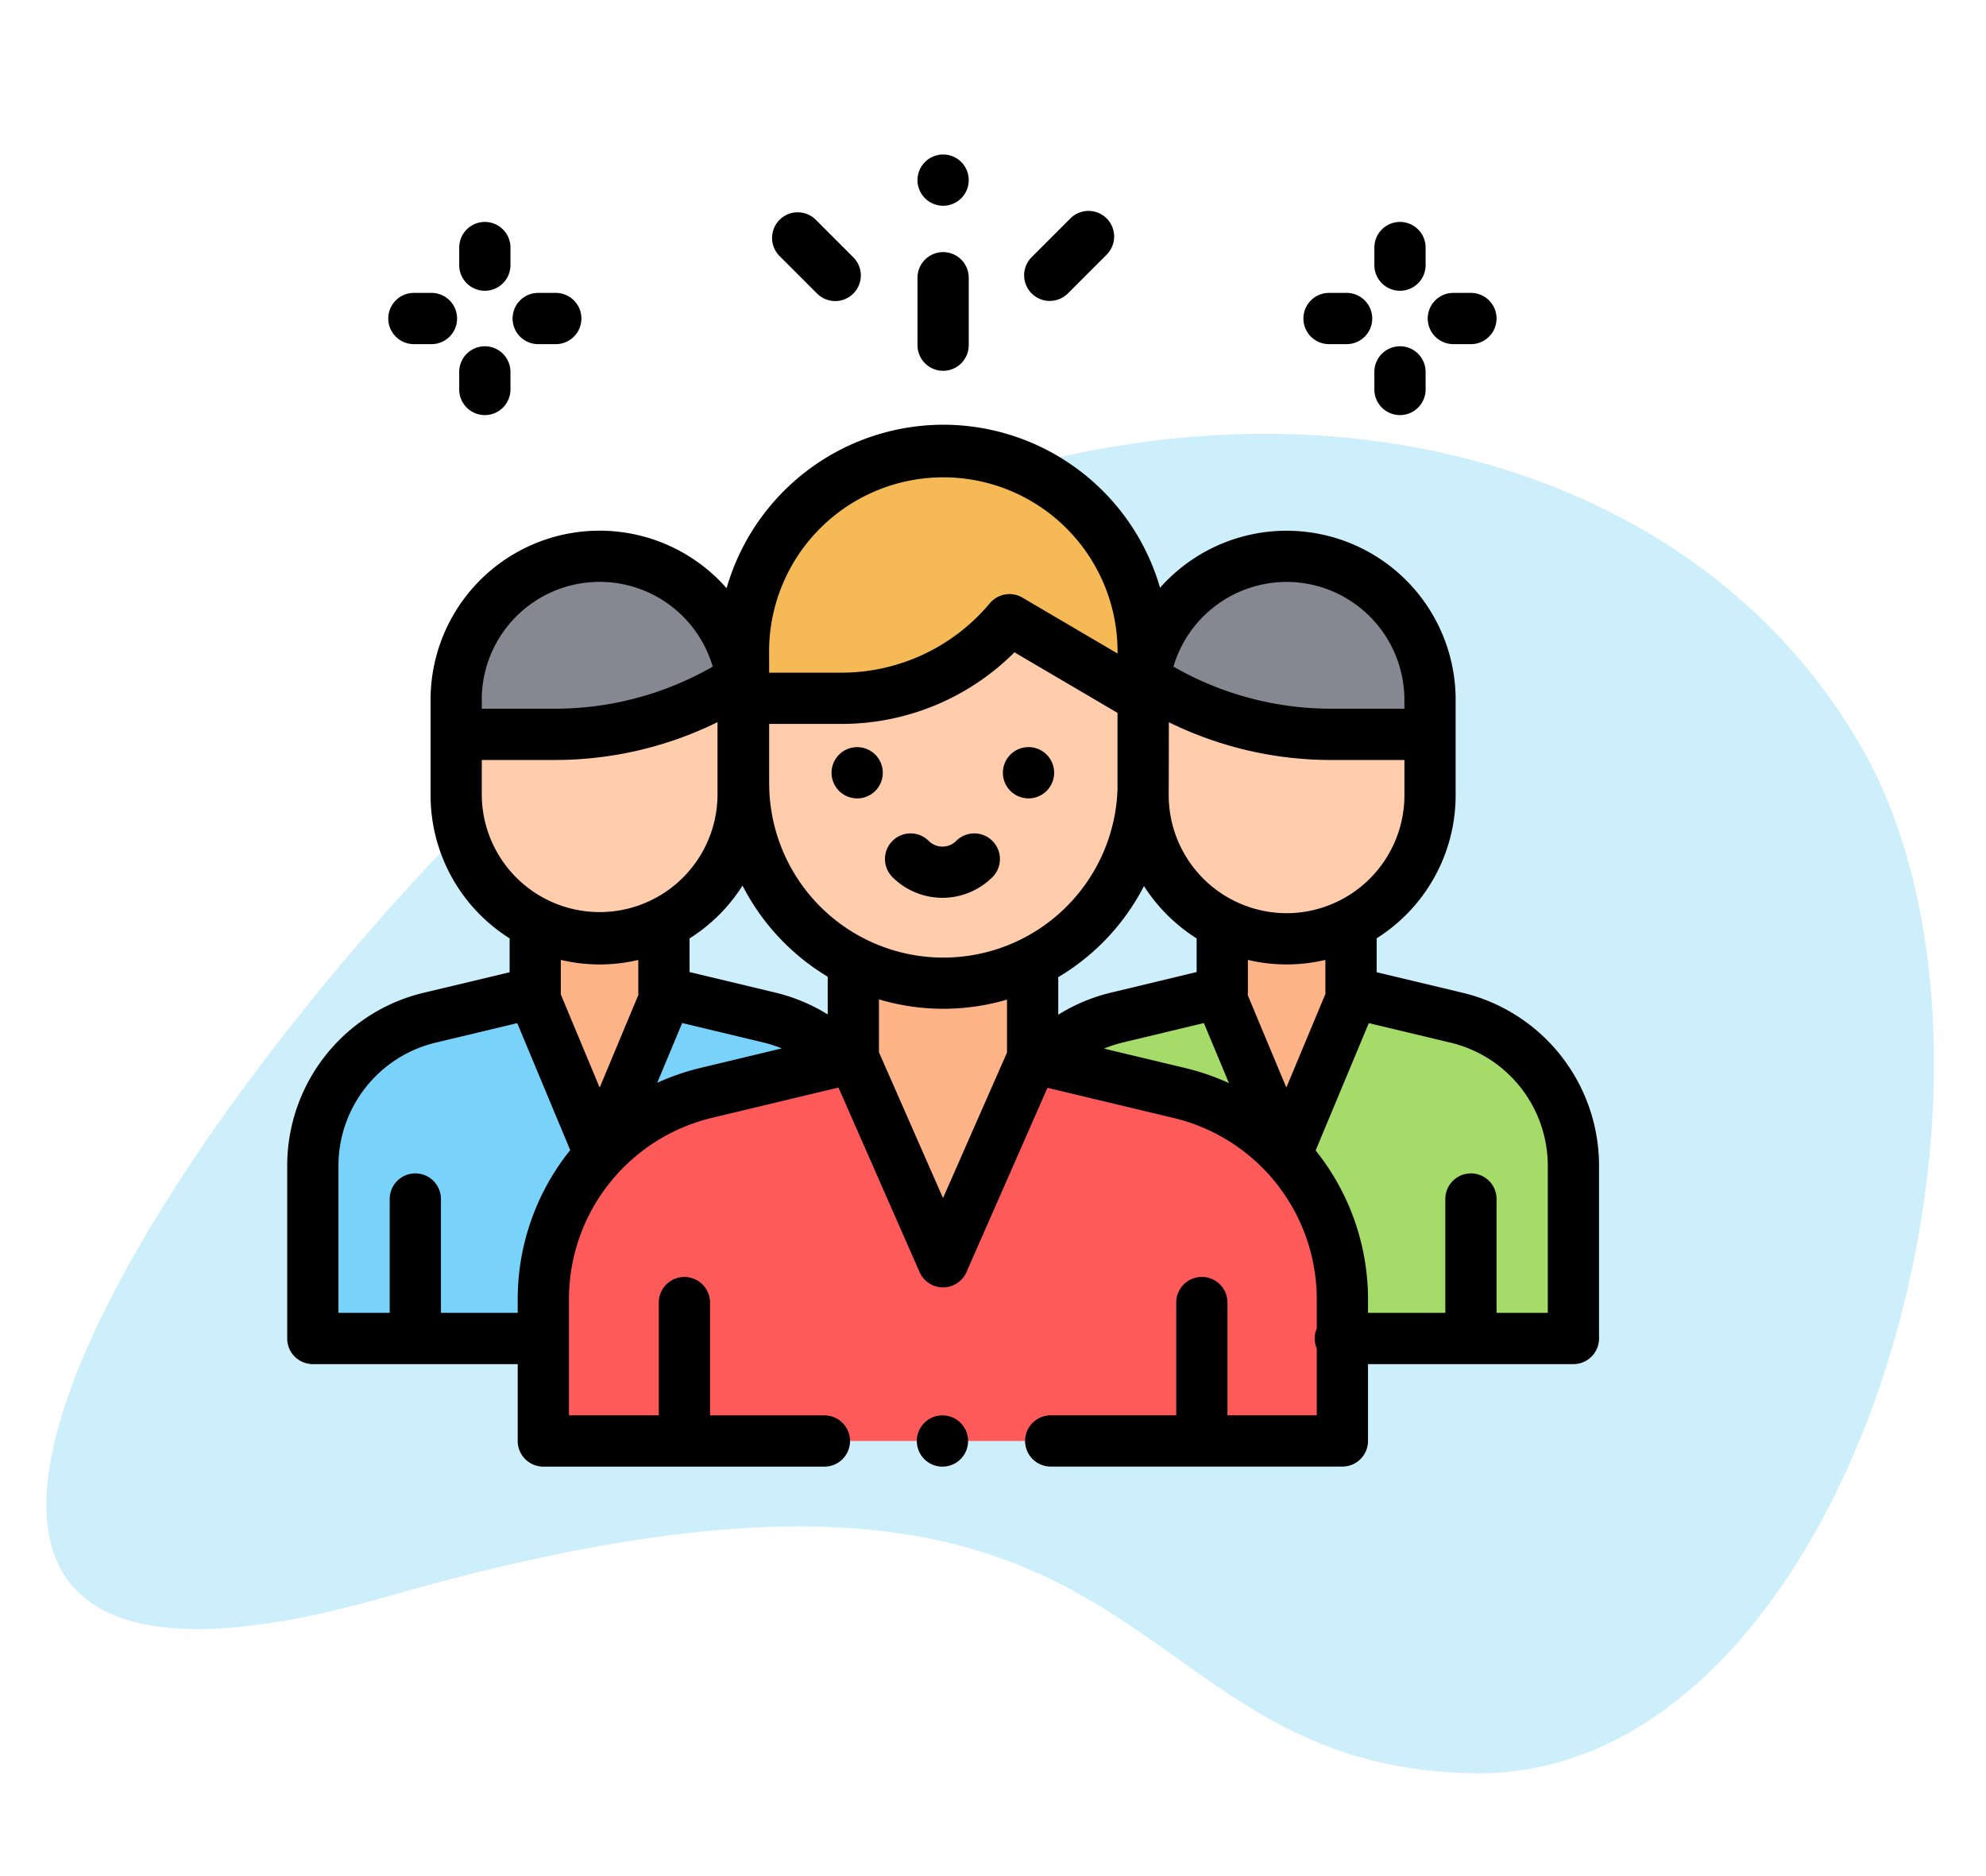 <svg xmlns="http://www.w3.org/2000/svg" xmlns:xlink="http://www.w3.org/1999/xlink" width="180" height="170" viewBox="0 0 180 170">
  <defs>
    <clipPath id="clip-icon_expandteam">
      <rect width="180" height="170"/>
    </clipPath>
  </defs>
  <g id="icon_expandteam" clip-path="url(#clip-icon_expandteam)">
    <g id="Group_3" data-name="Group 3" transform="translate(4.205 37.117)">
      <path id="Path_167684-2" data-name="Path 167684-2" d="M164.43,30.459c17.4,30.136-1.109,93.908-35.26,93.109s-26.821-36.543-98.264-16.02-1.612-71.822,35.258-93.11S147.03.322,164.43,30.459Z" transform="translate(0 0)" fill="#00afef" opacity="0.2" style="isolation: isolate"/>
    </g>
    <g id="group_1_" data-name="group (1)" transform="translate(26.031 14)">
      <path id="Path_180765" data-name="Path 180765" d="M58.118,313.777a13.808,13.808,0,0,0-6.74-3.858l-9.554-2.289,0,.006,0-.006V301.8H30.156v5.852h0l-9.529,2.276A13.843,13.843,0,0,0,10,323.389V339H31.123Z" transform="translate(-7.678 -231.714)" fill="#78d2fa"/>
      <path id="Path_180766" data-name="Path 180766" d="M108.1,301.8v5.99l-6.055,14.5L96,307.808V301.8Z" transform="translate(-73.707 -231.714)" fill="#ffb487"/>
      <path id="Path_180767" data-name="Path 180767" d="M91.961,215.261v8.079a13,13,0,0,1-13,13h0a13,13,0,0,1-13-13v-8.079Z" transform="translate(-50.636 -165.273)" fill="#ffcdac"/>
      <path id="Path_180768" data-name="Path 180768" d="M91.961,172.92v-3.131a13,13,0,0,0-13-13h0a13,13,0,0,0-13,13v3.131h8.964a31.008,31.008,0,0,0,15.938-4.409h0" transform="translate(-50.636 -120.376)" fill="#878791"/>
      <path id="Path_180769" data-name="Path 180769" d="M294.79,313.777a13.808,13.808,0,0,1,6.74-3.858l9.554-2.289,0,.006,0-.006V301.8h11.667v5.852h0l9.529,2.276a13.843,13.843,0,0,1,10.627,13.464V339H321.785Z" transform="translate(-226.334 -231.714)" fill="#a5dc69"/>
      <path id="Path_180770" data-name="Path 180770" d="M128.059,352.4l-13.308,3.189a19.282,19.282,0,0,0-14.789,18.751v12.8h72.422V374.354a19.282,19.282,0,0,0-14.8-18.754l-13.273-3.171Z" transform="translate(-76.749 -270.568)" fill="#ff5a5a"/>
      <g id="Group_53191" data-name="Group 53191" transform="translate(50.781 70.083)">
        <path id="Path_180771" data-name="Path 180771" d="M375.983,301.8v6.011l-6.048,14.483-6.055-14.5V301.8Z" transform="translate(-330.16 -301.797)" fill="#ffb487"/>
        <path id="Path_180772" data-name="Path 180772" d="M227.344,349.325l8.664-19.671A7.152,7.152,0,0,1,235,325.987V324.1H219.68v1.891a7.151,7.151,0,0,1-1.006,3.662Z" transform="translate(-218.674 -318.918)" fill="#ffb487"/>
      </g>
      <path id="Path_180773" data-name="Path 180773" d="M214.227,191.525v12.5a18.113,18.113,0,0,1-18.113,18.113h0A18.113,18.113,0,0,1,178,204.023v-12.5Z" transform="translate(-136.666 -147.049)" fill="#ffcdac"/>
      <path id="Path_180774" data-name="Path 180774" d="M196.112,115.437h0A18.113,18.113,0,0,0,178,133.55v4.36h8.856a19.9,19.9,0,0,0,15.253-7.119h0l12.117,7.119v-4.36A18.113,18.113,0,0,0,196.112,115.437Z" transform="translate(-136.664 -88.63)" fill="#f5b955"/>
      <path id="Path_180775" data-name="Path 180775" d="M334.045,215.261v8.079a13,13,0,0,0,13,13h0a13,13,0,0,0,13-13v-8.079Z" transform="translate(-256.473 -165.273)" fill="#ffcdac"/>
      <path id="Path_180776" data-name="Path 180776" d="M334.045,172.92v-3.131a13,13,0,0,1,13-13h0a13,13,0,0,1,13,13v3.131H351.09a31.008,31.008,0,0,1-15.938-4.409h0" transform="translate(-256.473 -120.376)" fill="#878791"/>
      <path id="Path_180777" data-name="Path 180777" d="M248.062,492a2.323,2.323,0,1,0,1.642.68A2.339,2.339,0,0,0,248.062,492Z" transform="translate(-188.674 -377.748)"/>
      <path id="Path_180778" data-name="Path 180778" d="M106.487,156.9l-7.746-1.851v-3.073A15.326,15.326,0,0,0,105.9,139.02v-8.654A15.318,15.318,0,0,0,79.11,120.212a20.472,20.472,0,0,0-19.637-14.775h0a20.472,20.472,0,0,0-19.65,14.815,15.317,15.317,0,0,0-26.829,10.113v8.654a15.325,15.325,0,0,0,7.164,12.962v3.073L12.411,156.9A16.113,16.113,0,0,0,0,172.628v15.61a2.322,2.322,0,0,0,2.322,2.322H20.891v6.967a2.322,2.322,0,0,0,2.322,2.322H48.689a2.322,2.322,0,0,0,0-4.644H38.322v-10.22a2.322,2.322,0,1,0-4.644,0V195.2H25.535V184.727a16.907,16.907,0,0,1,13.008-16.493L49.964,165.5l7.349,16.719a2.322,2.322,0,0,0,2.126,1.388h0a2.322,2.322,0,0,0,2.126-1.387l7.341-16.695,11.388,2.72a16.9,16.9,0,0,1,13.019,16.5v2.591a2.326,2.326,0,0,0,0,1.816V195.2H85.219v-10.22a2.322,2.322,0,1,0-4.644,0V195.2H69.2a2.322,2.322,0,0,0,0,4.644H95.636a2.322,2.322,0,0,0,2.322-2.322V190.56h18.616a2.322,2.322,0,0,0,2.322-2.322v-15.61A16.113,16.113,0,0,0,106.487,156.9Zm-12.386.108-3.546,8.49-3.5-8.378a2.319,2.319,0,0,0,.016-.254c0-.022,0-.043,0-.065v-2.868a15.222,15.222,0,0,0,7.023,0v2.953C94.1,156.929,94.1,156.971,94.1,157.013Zm-45.114,1.865a16.124,16.124,0,0,0-4.746-1.978l-7.773-1.863v-3.046a15.437,15.437,0,0,0,4.8-4.785,20.583,20.583,0,0,0,7.72,8.255Zm-5.307-20.952v-5.371h6.534a22.163,22.163,0,0,0,15.7-6.488l9.34,5.487v6.918a15.789,15.789,0,0,1-31.569-.545Zm26.2,17.578a20.581,20.581,0,0,0,7.773-8.258,15.446,15.446,0,0,0,4.773,4.745v3.046L74.655,156.9a16.128,16.128,0,0,0-4.773,2V155.5Zm20.694-5.8A10.7,10.7,0,0,1,79.894,139.02v-.379c.008-.237.014-6.244.014-6.244a33.338,33.338,0,0,0,14.709,3.422h6.642v3.2A10.7,10.7,0,0,1,90.577,149.7Zm0-30.018a10.7,10.7,0,0,1,10.683,10.682v.808H94.617a28.692,28.692,0,0,1-14.293-3.814A10.7,10.7,0,0,1,90.577,119.683Zm-46.9,6.189a15.792,15.792,0,0,1,31.583,0v.3l-8.619-5.064a2.322,2.322,0,0,0-2.956.511,17.537,17.537,0,0,1-13.474,6.288H43.681Zm-26.043,4.493a10.683,10.683,0,0,1,20.935-3.006,28.694,28.694,0,0,1-14.293,3.814H17.637v-.809Zm0,5.453H24.28A33.337,33.337,0,0,0,39,132.39v6.63a10.683,10.683,0,0,1-21.365,0S17.637,135.818,17.637,135.818ZM28.32,154.346a15.317,15.317,0,0,0,3.5-.409v2.8c0,.044,0,.087,0,.131,0,.073.007.146.014.219L28.32,165.5l-3.527-8.448c0-.055.007-.111.007-.167v-2.953A15.314,15.314,0,0,0,28.32,154.346Zm-7.429,30.381v1.189H13.933V175.6a2.322,2.322,0,1,0-4.644,0v10.317H4.644V172.628a11.484,11.484,0,0,1,8.845-11.206l7.361-1.759,4.8,11.508A21.558,21.558,0,0,0,20.891,184.727Zm16.57-21.009a21.828,21.828,0,0,0-3.926,1.35l2.262-5.416,7.362,1.764a11.507,11.507,0,0,1,1.666.537ZM59.44,175.512,53.632,162.3V157.51a20.452,20.452,0,0,0,11.606.022v4.793Zm14.59-13.541a11.527,11.527,0,0,1,1.708-.555l7.344-1.76,2.271,5.44a21.833,21.833,0,0,0-3.98-1.371Zm40.223,23.945h-4.644V175.6a2.322,2.322,0,1,0-4.644,0v10.317H97.958v-1.177A21.557,21.557,0,0,0,93.21,171.2l4.819-11.539,7.379,1.763a11.484,11.484,0,0,1,8.845,11.206Z" transform="translate(0 -80.952)"/>
      <path id="Path_180779" data-name="Path 180779" d="M214.782,231.25a2.323,2.323,0,1,0,1.642.68A2.34,2.34,0,0,0,214.782,231.25Z" transform="translate(-163.123 -177.549)"/>
      <path id="Path_180780" data-name="Path 180780" d="M281.652,235.894a2.323,2.323,0,1,0-1.642-.68A2.339,2.339,0,0,0,281.652,235.894Z" transform="translate(-214.464 -177.549)"/>
      <path id="Path_180781" data-name="Path 180781" d="M243.046,265.593a2.323,2.323,0,0,0-3.284,0,1.763,1.763,0,0,1-2.491,0,2.322,2.322,0,0,0-3.284,3.284,6.413,6.413,0,0,0,9.059,0A2.322,2.322,0,0,0,243.046,265.593Z" transform="translate(-179.129 -203.395)"/>
      <path id="Path_180782" data-name="Path 180782" d="M398.942,58.644h1.593a2.322,2.322,0,0,0,0-4.644h-1.593a2.322,2.322,0,0,0,0,4.644Z" transform="translate(-304.517 -41.46)"/>
      <path id="Path_180783" data-name="Path 180783" d="M447.463,58.644h1.593a2.322,2.322,0,0,0,0-4.644h-1.593a2.322,2.322,0,0,0,0,4.644Z" transform="translate(-341.77 -41.46)"/>
      <path id="Path_180784" data-name="Path 180784" d="M426.633,81.068a2.322,2.322,0,0,0,2.322-2.322V77.153a2.322,2.322,0,0,0-4.644,0v1.593A2.322,2.322,0,0,0,426.633,81.068Z" transform="translate(-325.777 -57.454)"/>
      <path id="Path_180785" data-name="Path 180785" d="M426.633,32.547a2.322,2.322,0,0,0,2.322-2.322V28.632a2.322,2.322,0,0,0-4.644,0v1.593A2.322,2.322,0,0,0,426.633,32.547Z" transform="translate(-325.777 -20.2)"/>
      <path id="Path_180786" data-name="Path 180786" d="M41.766,58.644h1.593a2.322,2.322,0,0,0,0-4.644H41.766a2.322,2.322,0,0,0,0,4.644Z" transform="translate(-30.284 -41.46)"/>
      <path id="Path_180787" data-name="Path 180787" d="M90.287,58.644H91.88a2.322,2.322,0,0,0,0-4.644H90.287a2.322,2.322,0,0,0,0,4.644Z" transform="translate(-67.538 -41.46)"/>
      <path id="Path_180788" data-name="Path 180788" d="M69.456,81.068a2.322,2.322,0,0,0,2.322-2.322V77.153a2.322,2.322,0,0,0-4.644,0v1.593A2.322,2.322,0,0,0,69.456,81.068Z" transform="translate(-51.544 -57.454)"/>
      <path id="Path_180789" data-name="Path 180789" d="M69.456,32.547a2.322,2.322,0,0,0,2.322-2.322V28.632a2.322,2.322,0,0,0-4.644,0v1.593A2.322,2.322,0,0,0,69.456,32.547Z" transform="translate(-51.544 -20.2)"/>
      <path id="Path_180790" data-name="Path 180790" d="M248.322,48.841a2.322,2.322,0,0,0,2.322-2.322v-6.11a2.322,2.322,0,0,0-4.644,0v6.11A2.322,2.322,0,0,0,248.322,48.841Z" transform="translate(-188.874 -29.242)"/>
      <path id="Path_180791" data-name="Path 180791" d="M248.322,4.644a2.323,2.323,0,0,0,2.322-2.322,2.322,2.322,0,1,0-3.964,1.642A2.34,2.34,0,0,0,248.322,4.644Z" transform="translate(-188.874 0)"/>
      <path id="Path_180792" data-name="Path 180792" d="M193.328,29.919a2.322,2.322,0,0,0,3.284-3.284l-3.4-3.4a2.322,2.322,0,1,0-3.284,3.284Z" transform="translate(-145.302 -17.318)"/>
      <path id="Path_180793" data-name="Path 180793" d="M289.948,30.163a2.314,2.314,0,0,0,1.642-.68l3.512-3.512a2.322,2.322,0,0,0-3.284-3.284L288.305,26.2a2.322,2.322,0,0,0,1.642,3.964Z" transform="translate(-220.833 -16.896)"/>
    </g>
  </g>
</svg>
